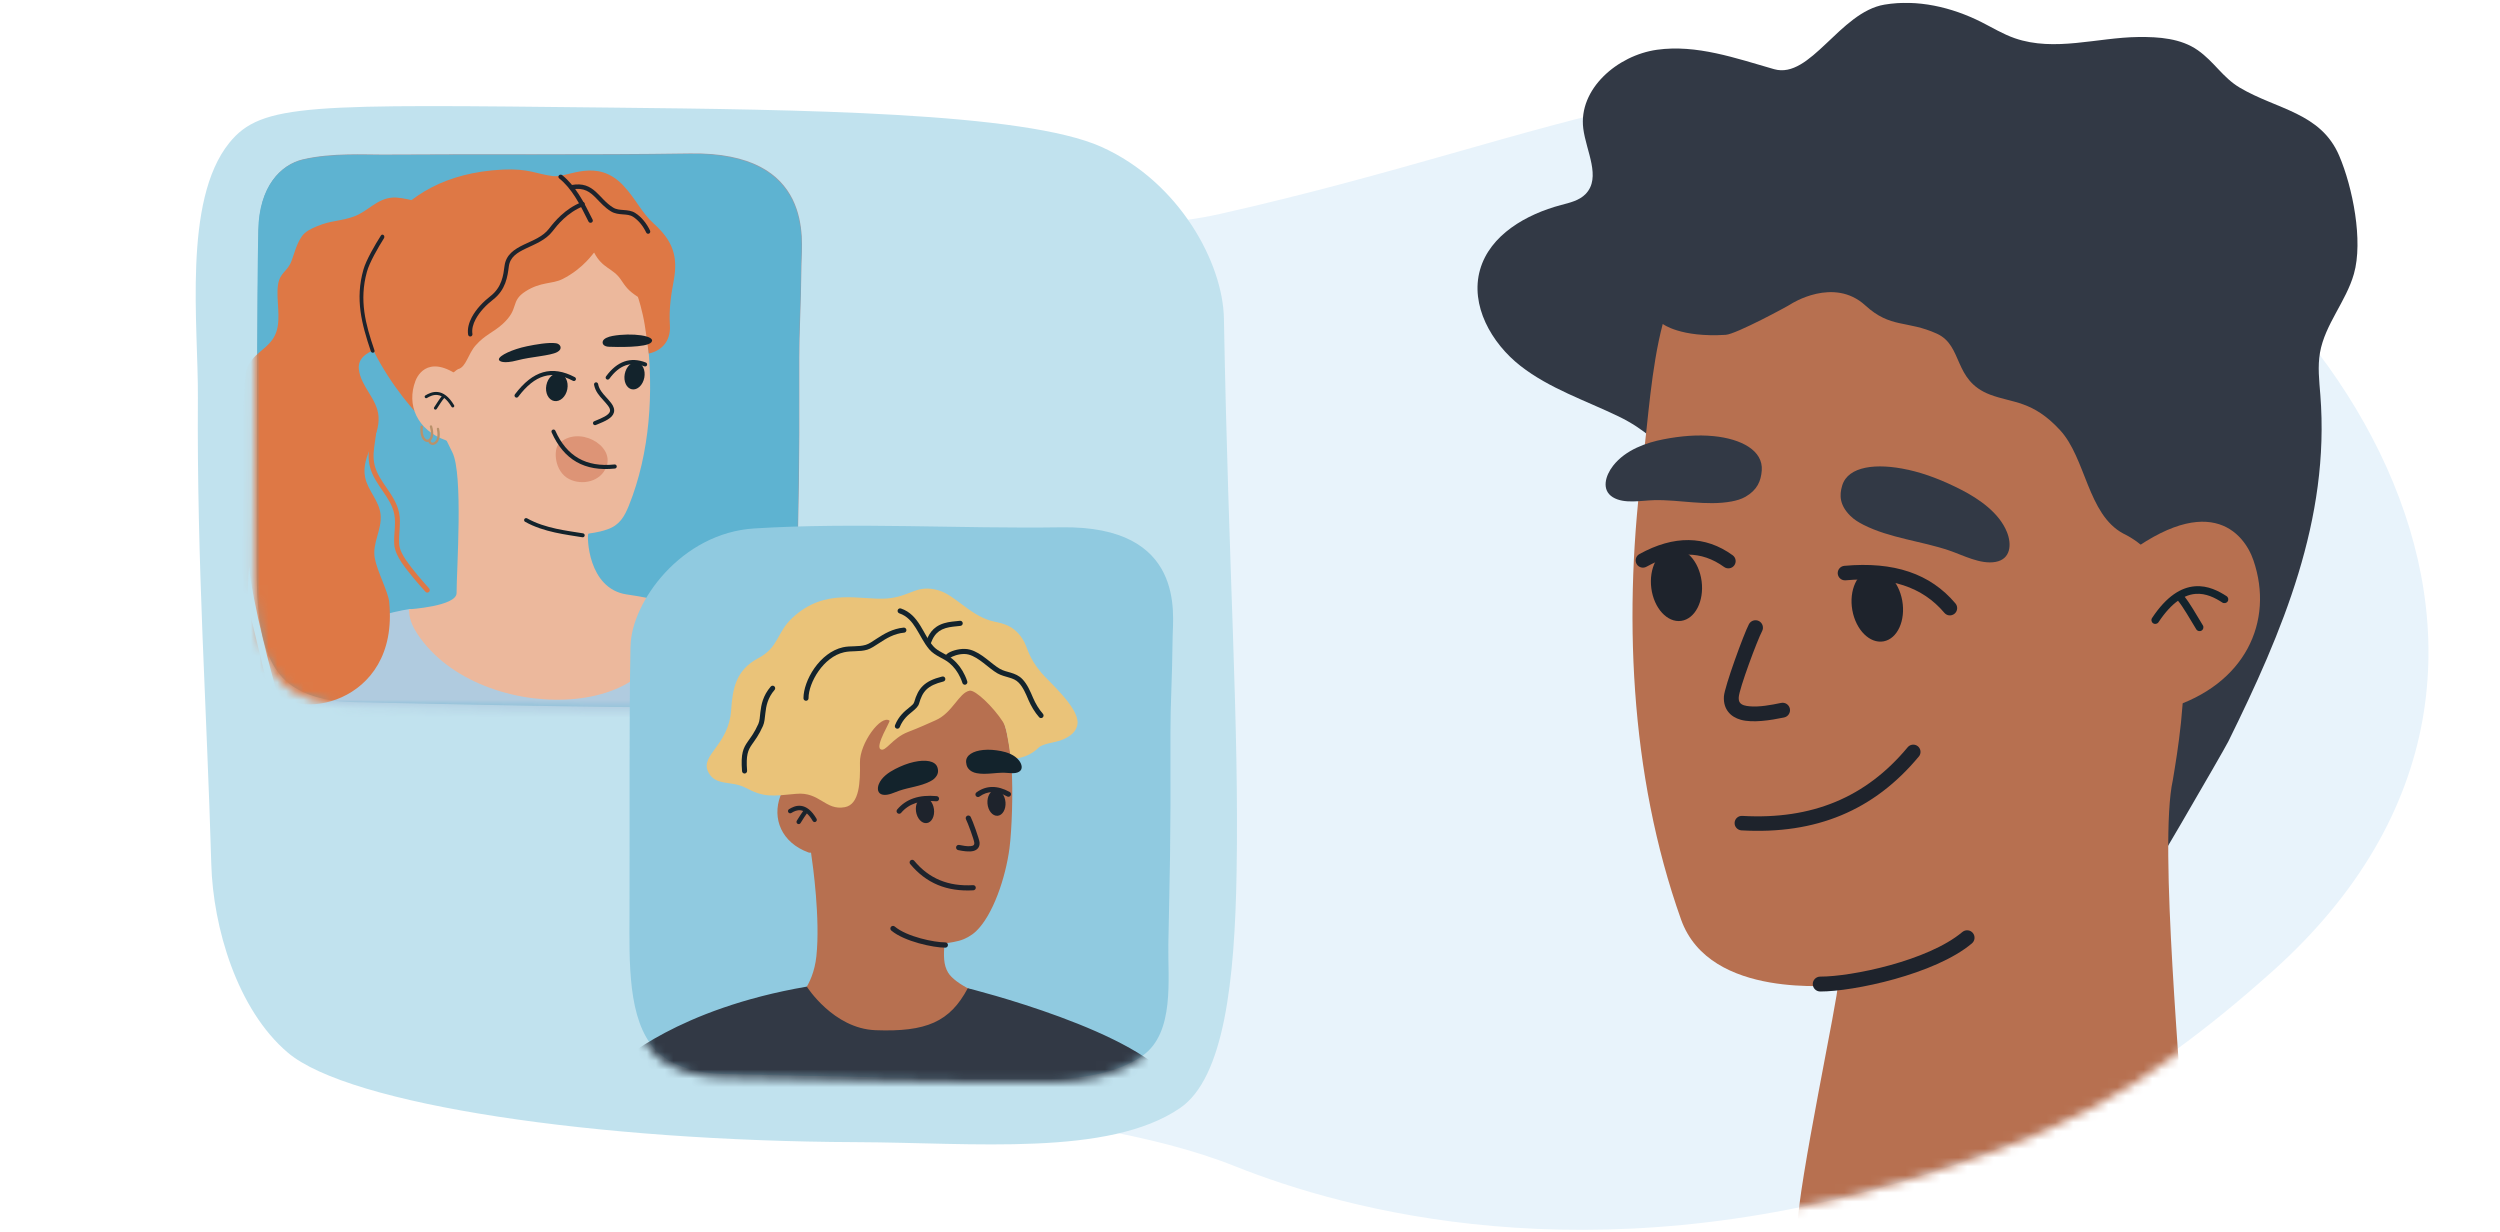 <svg width="284" height="140" viewBox="0 0 284 140" fill="none" xmlns="http://www.w3.org/2000/svg">
<g clip-path="url(#clip0_2187_22768)">
<path d="M29.147 41.244C34.831 -10.316 99.247 33.172 138.636 24.293C178.319 15.347 197.065 3.431 227.255 13.536C263.254 25.584 297.92 74.714 258.197 110.3C242.707 124.178 231.091 129.733 216.288 134.164C180.366 144.917 153.145 137.615 140.253 132.469C103.23 117.686 18.617 136.761 29.151 41.244H29.147Z" fill="#E8F3FB"/>
<mask id="mask0_2187_22768" style="mask-type:luminance" maskUnits="userSpaceOnUse" x="0" y="-18" width="284" height="158">
<path d="M1.173 4.789C6.858 -46.771 92.035 7.374 131.424 -1.504C171.107 -10.451 219.949 -21.243 249.889 -10.423C295.181 5.945 290.184 78.348 258.197 110.305C243.481 125.004 231.091 129.738 216.288 134.169C180.365 144.922 153.144 137.62 140.253 132.473C110.972 120.78 42.55 131.421 20.413 89.144C14.557 77.959 -1.029 24.77 1.173 4.789Z" fill="white"/>
</mask>
<g mask="url(#mask0_2187_22768)">
<path d="M242.749 101.985C242.857 102.081 252.623 85.272 253.14 84.224C259.297 71.74 264.703 59.014 263.59 44.862C263.463 43.261 263.272 41.641 263.551 40.057C264.115 36.849 266.512 34.252 267.403 31.119C268.476 27.359 267.263 21.271 265.733 17.69C263.634 12.77 258.63 12.448 254.428 9.951C252.5 8.803 251.554 7.036 249.682 5.714C247.758 4.356 245.258 4.177 242.9 4.205C238.269 4.257 233.408 5.908 228.892 4.348C227.557 3.887 226.34 3.141 225.08 2.505C221.697 0.806 217.822 -0.099 214.085 0.524C208.993 1.374 205.67 9.037 201.536 7.858C197.179 6.611 192.719 5.023 188.227 5.654C183.74 6.286 179.291 10.11 179.86 14.604C180.186 17.177 181.931 20.168 180.126 22.038C179.411 22.78 178.337 23.026 177.34 23.288C173.365 24.345 169.258 26.692 168.133 30.642C166.985 34.673 169.417 38.977 172.721 41.562C176.024 44.143 180.098 45.485 183.875 47.308C189.694 50.115 191.646 54.765 195.995 58.966C200.033 62.869 204.124 66.717 208.234 70.545C219.618 81.151 231.134 91.622 242.745 101.985H242.749Z" fill="#323945"/>
<path d="M246.836 88.604C245.194 95.966 247.917 123.4 248.159 131.544V131.552C248.33 137.23 233.086 143.496 226.698 143.825C220.31 144.155 205.237 145.306 204.211 139.322C204.148 135.185 208.997 112.408 208.751 112.011C208.6 111.765 194.254 113.687 190.966 104.451C185.095 87.953 184.364 69.27 186.661 52.096C187.222 47.887 187.556 41.852 188.887 36.801C188.887 36.801 190.899 38.365 196.05 38.036C197.223 37.96 203.205 34.728 203.472 34.526C203.472 34.526 208.298 31.401 211.899 34.696C214.781 37.333 216.625 36.36 220.028 37.905C223.045 39.275 221.849 43.23 226.07 44.83C228.662 45.811 230.892 45.477 234.016 48.856C236.966 52.045 237.152 58.426 241.187 60.602C250.733 65.209 247.932 82.021 246.84 88.579L246.836 88.604Z" fill="#B77050"/>
<path fill-rule="evenodd" clip-rule="evenodd" d="M246.356 80.452C255.063 77.803 258.364 70.598 255.993 63.66C254.926 60.531 250.76 55.333 240.087 64.171C240.087 64.171 239.51 69.247 241.277 75.264C243.044 81.281 246.356 80.457 246.356 80.457L246.356 80.452Z" fill="#B77050"/>
<path fill-rule="evenodd" clip-rule="evenodd" d="M252.455 68.447C251.646 67.922 250.597 67.366 249.399 67.467C249.02 67.498 248.613 67.597 248.181 67.797C248.485 68.177 248.818 68.688 249.135 69.201C249.336 69.525 249.535 69.859 249.723 70.174L249.754 70.225C249.931 70.522 250.096 70.799 250.244 71.038C250.37 71.243 250.305 71.51 250.099 71.634C249.892 71.759 249.622 71.695 249.496 71.49C249.344 71.245 249.176 70.962 249 70.667L249 70.667L248.968 70.614C248.78 70.298 248.584 69.97 248.387 69.653C248.032 69.078 247.694 68.568 247.42 68.244C246.724 68.74 245.981 69.513 245.207 70.682C245.075 70.882 244.803 70.938 244.6 70.807C244.398 70.675 244.341 70.407 244.474 70.206C246.131 67.702 247.789 66.731 249.324 66.603C250.835 66.476 252.099 67.18 252.935 67.721C253.138 67.853 253.194 68.121 253.062 68.322C252.929 68.522 252.658 68.578 252.455 68.447Z" fill="#13232C"/>
<path fill-rule="evenodd" clip-rule="evenodd" d="M212.535 64.696C210.969 64.993 210.026 67.062 210.424 69.314C210.825 71.565 212.419 73.15 213.986 72.856C215.552 72.558 216.494 70.489 216.096 68.238C215.695 65.986 214.101 64.402 212.539 64.696H212.535Z" fill="#1E232C"/>
<path fill-rule="evenodd" clip-rule="evenodd" d="M189.909 62.317C188.33 62.543 187.293 64.564 187.591 66.832C187.889 69.099 189.408 70.755 190.986 70.532C192.564 70.306 193.601 68.285 193.303 66.018C193.005 63.75 191.487 62.094 189.909 62.317Z" fill="#1E232C"/>
<path fill-rule="evenodd" clip-rule="evenodd" d="M216.721 53.355C218.839 53.824 220.831 54.63 222.815 55.646C224.826 56.679 227.112 58.255 227.99 60.447C228.551 61.845 228.423 63.52 226.694 63.834C224.977 64.144 222.993 63.064 221.419 62.532C218.267 61.463 214.666 61.13 211.688 59.617C211.148 59.343 210.615 59.021 210.186 58.589C208.997 57.397 208.926 56.294 209.275 55.15C209.943 52.946 213.179 52.577 216.717 53.359L216.721 53.355Z" fill="#323945"/>
<path fill-rule="evenodd" clip-rule="evenodd" d="M194.687 49.547C192.818 49.361 190.942 49.527 189.01 49.897C187.046 50.274 184.681 51.084 183.258 52.895C182.352 54.05 181.907 55.67 183.211 56.48C184.502 57.282 186.458 56.853 187.905 56.818C190.807 56.746 193.832 57.505 196.73 56.961C197.254 56.861 197.791 56.714 198.28 56.437C199.628 55.662 200.045 54.642 200.136 53.454C200.311 51.175 197.811 49.861 194.691 49.547H194.687Z" fill="#323945"/>
<path d="M218.061 85.828C218.037 85.868 218.013 85.904 217.981 85.939C212.889 92.07 206.294 94.814 197.827 94.33C197.374 94.302 197.025 93.913 197.052 93.46C197.076 93.004 197.47 92.658 197.923 92.686C205.833 93.138 211.979 90.589 216.713 84.887C217.003 84.538 217.524 84.49 217.874 84.78C218.188 85.042 218.259 85.487 218.061 85.828Z" fill="#1E232C"/>
<path fill-rule="evenodd" clip-rule="evenodd" d="M206.775 112.635C210.528 112.643 219.829 110.689 224.007 107.171C224.365 106.869 224.409 106.337 224.111 105.98C223.809 105.623 223.276 105.579 222.918 105.881C219.007 109.168 210.289 110.955 206.779 110.943C206.31 110.943 205.933 111.321 205.929 111.785C205.929 112.254 206.306 112.631 206.775 112.635Z" fill="#1E232C"/>
<path d="M186.494 64.473C186.256 64.433 186.037 64.287 185.914 64.06C185.695 63.663 185.838 63.159 186.24 62.941C190.163 60.78 193.725 60.824 196.829 63.075C197.199 63.342 197.282 63.858 197.012 64.227C196.746 64.596 196.229 64.676 195.859 64.41C193.283 62.543 190.394 62.535 187.035 64.382C186.864 64.477 186.673 64.505 186.494 64.473Z" fill="#1E232C"/>
<path d="M221.368 69.898C221.185 69.866 221.01 69.771 220.879 69.616C218.398 66.674 214.729 65.466 209.665 65.923C209.212 65.967 208.811 65.629 208.767 65.177C208.727 64.724 209.061 64.323 209.514 64.279C215.155 63.767 219.285 65.165 222.139 68.552C222.433 68.901 222.389 69.421 222.04 69.715C221.845 69.878 221.598 69.938 221.364 69.898H221.368Z" fill="#1E232C"/>
<path fill-rule="evenodd" clip-rule="evenodd" d="M198.678 70.91C198.102 71.994 195.896 78.045 195.836 79.121C195.792 79.888 195.999 80.456 196.341 80.885C196.675 81.305 197.16 81.599 197.752 81.766C199.091 82.143 201.123 81.83 202.673 81.504C203.13 81.409 203.424 80.96 203.329 80.503C203.233 80.047 202.784 79.753 202.327 79.852C201.218 80.086 199.831 80.344 198.734 80.233C198.285 80.19 197.887 80.11 197.664 79.832C197.545 79.685 197.509 79.479 197.521 79.213C197.577 78.224 199.64 72.697 200.173 71.7C200.391 71.287 200.232 70.775 199.823 70.556C199.409 70.338 198.897 70.497 198.678 70.91Z" fill="#1E232C"/>
</g>
<path fill-rule="evenodd" clip-rule="evenodd" d="M26.046 16.232C20.731 22.808 22.54 37.019 22.48 45.147C22.349 64.088 23.502 80.587 24.003 98.181C24.205 105.305 26.916 114.672 32.696 119.58C39.696 125.524 67.792 129.63 97.303 129.749C110.607 129.8 125.939 131.413 134.052 125.877C139.065 122.454 140.269 111.384 140.476 99.162C140.77 81.865 139.566 65.331 139.037 36.173C138.926 29.951 134.052 20.699 125.12 16.685C116.335 12.738 90.597 12.452 69.366 12.222C35.121 11.852 29.719 11.686 26.042 16.236L26.046 16.232Z" fill="#C1E2EE"/>
<path fill-rule="evenodd" clip-rule="evenodd" d="M34.433 18.091C31.905 18.686 29.48 21.137 29.388 26.092C29.225 34.681 29.245 48.543 29.209 61.487C29.194 66.888 28.983 73.519 32.147 76.914C34.039 78.943 37.291 79.63 39.883 79.686C47.348 79.848 71.019 80.412 77.868 80.249C80.957 80.174 84.96 79.503 87.647 77.585C91.32 74.964 90.493 68.865 90.564 64.898C90.716 56.572 90.847 54.467 90.803 40.78C90.795 37.58 90.99 35.185 91.053 29.84C91.081 27.375 92.54 17.209 78.385 17.428C66.806 17.607 54.928 17.471 43.42 17.555C41.576 17.567 37.68 17.328 34.433 18.095V18.091Z" fill="#969CA7"/>
<path fill-rule="evenodd" clip-rule="evenodd" d="M34.381 18.154C31.853 18.75 29.428 21.2 29.337 26.155C29.174 34.744 29.194 48.606 29.158 61.55C29.142 66.951 28.931 73.582 32.095 76.977C33.987 79.006 37.239 79.693 39.831 79.749C47.296 79.911 70.967 80.475 77.816 80.312C80.905 80.237 84.908 79.562 87.595 77.648C91.268 75.031 90.441 68.928 90.513 64.961C90.664 56.635 90.795 54.53 90.751 40.843C90.743 37.642 90.938 35.248 91.002 29.903C91.029 27.438 92.488 17.272 78.333 17.491C66.754 17.669 54.876 17.534 43.369 17.618C41.524 17.63 37.629 17.392 34.381 18.158V18.154Z" fill="#5EB3D1"/>
<mask id="mask1_2187_22768" style="mask-type:luminance" maskUnits="userSpaceOnUse" x="28" y="17" width="63" height="64">
<path d="M34.139 18.538C31.611 19.134 29.186 21.584 29.094 26.539C28.931 35.128 28.951 48.99 28.916 61.935C28.9 67.335 28.689 73.966 31.853 77.361C33.745 79.39 36.997 80.077 39.589 80.133C47.054 80.296 70.725 80.859 77.574 80.697C80.663 80.621 84.666 79.946 87.353 78.032C91.026 75.416 90.199 69.312 90.271 65.346C90.422 57.019 90.553 54.914 90.509 41.227C90.501 38.027 90.696 35.632 90.76 30.288C90.787 27.822 92.246 17.657 78.091 17.875C66.512 18.054 54.634 17.919 43.126 18.002C41.282 18.014 37.386 17.776 34.139 18.542V18.538Z" fill="white"/>
</mask>
<g mask="url(#mask1_2187_22768)">
<path fill-rule="evenodd" clip-rule="evenodd" d="M95.57 130.015C96.142 120.733 92.775 82.204 90.58 77.208C88.878 73.344 80.064 69.556 74.219 68.124C74.219 68.124 59.498 76.38 46.606 69.183C46.606 69.183 41.788 69.758 35.408 73.088C32.547 74.581 30.594 77.39 30.142 80.599C29.316 86.51 28.046 93.587 26.072 130.23L95.57 130.011V130.015Z" fill="#B0CBDF"/>
<path fill-rule="evenodd" clip-rule="evenodd" d="M71.212 67.533C66.74 66.875 66.682 60.873 66.826 60.646C66.884 60.555 67.772 60.576 69.054 60.116C70.403 59.633 70.949 58.652 71.443 57.428C73.847 51.455 74.279 44.494 73.498 38.166C73.305 36.614 72.927 33.107 72.458 31.241C72.376 30.91 72.043 29.231 70.814 28.16C69.543 27.101 68.746 26.369 66.16 25.641C63.665 24.938 60.927 24.677 58.333 24.81C54.354 25.012 50.613 26.232 48.981 30.927C46.432 38.682 47.522 43.663 51.394 51.401C52.636 53.879 51.867 64.749 51.867 67.371C51.867 68.877 46.44 69.216 46.44 69.22C46.514 70.081 46.58 70.891 47.756 72.504C55.377 82.969 78.086 81.662 75.019 68.703C74.945 68.381 75.134 68.108 71.208 67.529L71.212 67.533Z" fill="#ECB89C"/>
<path fill-rule="evenodd" clip-rule="evenodd" d="M28.583 70.456C27.847 67.454 28.316 64.343 28.316 64.343C28.526 68.012 31.21 77.893 31.333 78.195C32.9 82.005 45.429 80.359 44.209 68.363C44.093 67.226 42.836 64.885 42.572 63.388C42.272 61.692 43.391 60.19 43.238 58.49C43.095 56.877 41.783 55.76 41.475 54.205C40.986 51.74 43.193 49.804 43 47.302C42.844 45.271 40.994 43.956 40.764 41.937C40.583 40.32 42.474 39.865 42.478 39.703C42.49 39.257 41.434 36.204 41.516 35.145C41.824 31.175 43.917 27.423 47.012 25.028C47.736 24.466 48.303 24.044 49.392 23.436C48.258 23.15 45.82 22.364 44.628 22.443C42.774 22.563 41.833 24.011 40.192 24.598C38.597 25.169 37.635 25.02 36.04 25.69C35.374 25.967 34.671 26.277 34.264 26.885C33.693 27.733 33.459 28.701 33.122 29.628C32.669 30.877 31.773 30.93 31.576 32.399C31.35 34.078 31.938 36.088 31.391 37.706C30.709 39.724 28.497 40.038 27.979 42.164C27.716 43.244 27.819 45.378 27.56 46.441C27.239 47.765 26.22 48.53 26.125 50.003C26.018 51.641 26.713 53.241 26.413 54.875C25.981 57.233 24.711 59.297 24.452 61.733C24.288 63.309 24.415 64.918 24.477 66.502C24.477 66.581 24.477 66.659 24.485 66.738C25.282 72.404 26.651 78.307 28.781 79.796C30.91 81.285 30.351 77.902 30.351 77.902C30.351 77.902 30.281 77.364 28.583 70.46V70.456Z" fill="#DE7845"/>
<path fill-rule="evenodd" clip-rule="evenodd" d="M37.697 39.972C37.783 41.726 38.544 42.718 38.996 43.153C40.883 44.964 41.721 45.552 42.108 47.297C42.321 48.261 42.178 49.171 42.042 50.073C41.898 51.045 41.762 52.008 42.017 53.014C42.28 54.052 42.889 54.92 43.485 55.793C44.044 56.604 44.595 57.419 44.788 58.407C45.01 59.553 44.702 60.715 44.788 61.865C44.833 62.519 45.174 63.238 45.647 63.941C46.321 64.938 47.707 66.551 48.336 67.23C48.442 67.346 48.619 67.35 48.734 67.242C48.849 67.135 48.853 66.957 48.747 66.841C48.134 66.179 46.769 64.591 46.112 63.619C45.7 63.007 45.388 62.39 45.347 61.82C45.265 60.645 45.569 59.458 45.343 58.291C45.133 57.228 44.554 56.343 43.949 55.466C43.39 54.651 42.811 53.841 42.564 52.869C42.33 51.942 42.465 51.049 42.601 50.151C42.745 49.183 42.889 48.203 42.658 47.165C42.247 45.312 41.388 44.658 39.386 42.731C38.987 42.35 38.334 41.474 38.26 39.935C38.252 39.778 38.12 39.658 37.964 39.666C37.808 39.674 37.688 39.807 37.697 39.964V39.972Z" fill="#DE7845"/>
<path fill-rule="evenodd" clip-rule="evenodd" d="M70.846 21.124C72.314 22.692 72.828 24.106 74.283 25.417C76.429 27.353 77.041 29.128 76.54 31.853C76.269 33.326 75.973 34.989 76.1 36.941C76.227 38.868 75.035 39.882 73.699 40.163C73.679 40.167 73.547 38.815 73.239 36.891C72.992 35.344 72.487 33.744 72.462 33.727C71.315 32.974 71.089 32.581 70.501 31.725C69.629 30.451 68.425 30.505 67.496 28.697C67.463 28.635 66.329 30.488 63.883 31.709C62.711 32.292 61.445 31.986 59.714 33.09C57.905 34.244 59.056 35.042 57.079 36.825C56.023 37.776 55.11 38.025 54.049 39.216C53.145 40.233 52.964 41.706 52.027 41.938C51.957 41.954 48.435 44.208 49.882 48.138C50.824 51.748 41.03 41.015 40.882 34.62C40.776 29.992 44.027 19.908 57.096 19.267C60.088 19.122 60.939 19.776 62.83 20.007C64.54 20.218 67.784 17.84 70.85 21.116L70.846 21.124Z" fill="#DE7845"/>
<path fill-rule="evenodd" clip-rule="evenodd" d="M43.282 26.741C42.596 27.818 41.592 29.549 41.288 30.617C40.329 33.99 41.078 36.778 42.124 39.893C42.173 40.034 42.289 40.1 42.422 40.058C42.55 40.017 42.575 39.901 42.526 39.76C41.511 36.796 40.794 34.107 41.678 30.887C41.964 29.837 42.947 28.128 43.616 27.069C43.686 26.959 43.677 26.795 43.582 26.711C43.487 26.623 43.352 26.635 43.282 26.745L43.282 26.741Z" fill="#1E232C"/>
<path fill-rule="evenodd" clip-rule="evenodd" d="M73.848 26.197C73.475 25.411 72.894 24.659 72.164 24.194C71.753 23.93 71.29 23.891 70.814 23.856C70.42 23.825 70.018 23.804 69.656 23.582C68.812 23.065 68.288 22.323 67.672 21.776C66.998 21.175 66.225 20.774 64.913 21.02C64.782 21.045 64.692 21.178 64.716 21.313C64.741 21.449 64.87 21.543 65.001 21.518C66.355 21.265 67.039 21.817 67.71 22.502C68.207 23.007 68.701 23.583 69.408 24.015C69.836 24.277 70.308 24.321 70.779 24.356C71.173 24.387 71.562 24.404 71.907 24.623C72.562 25.04 73.074 25.712 73.408 26.416C73.467 26.541 73.615 26.594 73.735 26.534C73.855 26.475 73.906 26.322 73.844 26.198L73.848 26.197Z" fill="#1E232C"/>
<path fill-rule="evenodd" clip-rule="evenodd" d="M66.096 22.953C64.148 23.729 62.984 25.18 62.351 26C61.653 26.903 60.515 27.309 59.52 27.786C58.412 28.318 57.481 28.932 57.315 30.203C57.18 31.253 57.03 32.633 55.685 33.665C54.914 34.261 54.083 35.114 53.595 36.04C53.255 36.686 53.077 37.367 53.179 38.018C53.2 38.153 53.327 38.246 53.464 38.225C53.597 38.205 53.689 38.077 53.668 37.938C53.581 37.386 53.743 36.816 54.028 36.274C54.486 35.411 55.263 34.614 55.985 34.06C57.462 32.925 57.654 31.424 57.804 30.263C57.945 29.177 58.784 28.687 59.732 28.234C60.795 27.727 61.994 27.269 62.741 26.306C63.341 25.527 64.437 24.151 66.279 23.415C66.406 23.364 66.467 23.221 66.416 23.092C66.365 22.964 66.223 22.901 66.096 22.953Z" fill="#1E232C"/>
<path fill-rule="evenodd" clip-rule="evenodd" d="M67.328 24.966C66.283 22.852 65.334 21.077 63.863 19.896C63.754 19.809 63.591 19.822 63.497 19.921C63.404 20.024 63.417 20.176 63.521 20.263C64.941 21.405 65.846 23.128 66.855 25.171C66.916 25.291 67.068 25.346 67.196 25.288C67.325 25.229 67.384 25.086 67.323 24.966L67.328 24.966Z" fill="#1E232C"/>
<path fill-rule="evenodd" clip-rule="evenodd" d="M59.654 59.276C61.779 60.472 64.388 60.736 66.158 61.034C66.282 61.055 66.398 60.972 66.419 60.848C66.439 60.724 66.357 60.608 66.233 60.587C64.504 60.298 61.953 60.05 59.877 58.883C59.77 58.822 59.629 58.863 59.567 58.97C59.505 59.078 59.546 59.218 59.654 59.281V59.276Z" fill="#13232C"/>
<path fill-rule="evenodd" clip-rule="evenodd" d="M63.558 42.422C64.215 42.547 64.612 43.349 64.447 44.213C64.281 45.078 63.612 45.677 62.954 45.553C62.297 45.429 61.9 44.627 62.065 43.763C62.23 42.898 62.9 42.298 63.558 42.422Z" fill="#13232C"/>
<path fill-rule="evenodd" clip-rule="evenodd" d="M72.378 41.157C72.99 41.273 73.358 42.055 73.193 42.903C73.031 43.751 72.399 44.342 71.787 44.226C71.175 44.111 70.807 43.329 70.972 42.481C71.138 41.633 71.766 41.042 72.378 41.157Z" fill="#13232C"/>
<path d="M67.627 48.295C67.523 48.308 67.42 48.254 67.379 48.155C67.329 48.035 67.387 47.898 67.507 47.853L67.664 47.787C68.371 47.497 69.173 47.166 69.289 46.74C69.339 46.559 69.264 46.339 69.062 46.079C68.884 45.847 68.698 45.64 68.516 45.442C68.061 44.937 67.631 44.462 67.486 43.709C67.461 43.581 67.544 43.461 67.672 43.436C67.796 43.411 67.92 43.494 67.945 43.622C68.065 44.247 68.433 44.656 68.863 45.128C69.049 45.334 69.243 45.545 69.434 45.793C69.723 46.174 69.827 46.534 69.74 46.86C69.566 47.51 68.727 47.853 67.842 48.217L67.685 48.279C67.685 48.279 67.647 48.291 67.627 48.295Z" fill="#13232C"/>
<path fill-rule="evenodd" clip-rule="evenodd" d="M63.488 50.41C62.843 51.059 62.967 53.582 64.666 54.429C66.142 55.17 68.243 54.723 68.892 53.023C69.843 50.534 65.613 48.275 63.492 50.41H63.488Z" fill="#DD9476"/>
<path d="M69.868 53.226C69.868 53.226 69.864 53.226 69.86 53.226C66.411 53.586 64.058 52.242 62.665 49.119C62.611 49.003 62.665 48.863 62.781 48.813C62.896 48.759 63.037 48.813 63.087 48.929C64.385 51.844 66.585 53.097 69.806 52.763C69.934 52.75 70.05 52.841 70.062 52.969C70.075 53.093 69.988 53.205 69.864 53.226H69.868Z" fill="#13232C"/>
<path d="M58.711 45.169C58.653 45.178 58.591 45.161 58.542 45.124C58.438 45.045 58.418 44.901 58.496 44.797C60.539 42.092 62.702 41.472 65.307 42.849C65.418 42.911 65.464 43.052 65.402 43.163C65.34 43.275 65.199 43.321 65.088 43.259C62.689 41.993 60.77 42.551 58.868 45.078C58.831 45.128 58.773 45.161 58.715 45.169H58.711Z" fill="#13232C"/>
<path d="M69.066 43.122C69.008 43.131 68.947 43.118 68.897 43.081C68.793 43.007 68.769 42.858 68.847 42.754C70.108 41.03 71.63 40.505 73.367 41.183C73.487 41.228 73.545 41.365 73.499 41.485C73.454 41.605 73.317 41.663 73.197 41.617C71.659 41.013 70.356 41.476 69.224 43.027C69.186 43.081 69.128 43.114 69.066 43.122Z" fill="#13232C"/>
<path fill-rule="evenodd" clip-rule="evenodd" d="M59.849 39.338C58.232 39.673 56.698 40.384 56.673 40.818C56.657 41.062 57.211 41.348 58.757 40.938C60.386 40.508 62.483 40.425 63.293 39.999C63.967 39.648 63.682 39.073 63.173 38.994C62.326 38.866 60.8 39.139 59.845 39.338H59.849Z" fill="#13232C"/>
<path fill-rule="evenodd" clip-rule="evenodd" d="M73.99 38.887C74.623 38.13 71.733 37.77 69.583 38.163C69.086 38.254 68.574 38.457 68.478 38.767C68.379 39.09 68.627 39.371 69.169 39.392C69.938 39.425 73.461 39.52 73.995 38.883L73.99 38.887Z" fill="#13232C"/>
<path fill-rule="evenodd" clip-rule="evenodd" d="M50.694 50.038C47.341 48.858 46.166 45.968 47.196 43.271C47.66 42.055 49.364 40.071 53.387 43.719C53.387 43.719 53.788 45.065 53.007 47.408C52.226 49.752 51.964 50.439 50.694 50.039C49.424 49.64 50.694 50.038 50.694 50.038Z" fill="#ECB89C"/>
<path fill-rule="evenodd" clip-rule="evenodd" d="M48.5 45.213C48.824 45.019 49.241 44.816 49.706 44.874C49.853 44.892 50.011 44.938 50.176 45.023C50.051 45.168 49.914 45.365 49.782 45.562C49.699 45.686 49.617 45.815 49.538 45.936L49.526 45.956L49.526 45.956C49.452 46.07 49.383 46.176 49.322 46.269C49.27 46.347 49.291 46.453 49.37 46.505C49.448 46.558 49.554 46.537 49.607 46.458C49.669 46.364 49.74 46.255 49.813 46.142L49.813 46.142L49.826 46.121C49.904 46 49.986 45.873 50.067 45.751C50.214 45.53 50.354 45.335 50.466 45.211C50.729 45.417 51.007 45.734 51.29 46.206C51.339 46.287 51.444 46.313 51.525 46.265C51.606 46.216 51.632 46.111 51.583 46.03C50.976 45.017 50.345 44.609 49.748 44.535C49.162 44.461 48.658 44.719 48.324 44.919C48.243 44.968 48.217 45.073 48.266 45.154C48.314 45.235 48.419 45.261 48.5 45.213Z" fill="#13232C"/>
<path d="M49.226 50.543C49.148 50.553 49.07 50.547 48.998 50.524C48.843 50.475 48.728 50.356 48.67 50.194C48.65 50.197 48.633 50.201 48.613 50.205C48.455 50.227 48.281 50.164 48.141 50.029C47.961 49.86 47.676 49.43 47.769 48.465C47.777 48.391 47.842 48.336 47.916 48.344C47.99 48.352 48.045 48.416 48.037 48.491C47.951 49.373 48.211 49.723 48.326 49.834C48.406 49.91 48.496 49.95 48.572 49.94C48.572 49.94 48.572 49.94 48.574 49.94C48.672 49.926 48.758 49.864 48.822 49.764C48.92 49.614 49.048 49.248 48.832 48.487C48.812 48.414 48.853 48.34 48.923 48.321C48.994 48.301 49.07 48.342 49.09 48.413C49.324 49.233 49.195 49.68 49.047 49.91C49.008 49.971 48.961 50.024 48.91 50.069C48.937 50.174 48.996 50.244 49.078 50.27C49.179 50.303 49.306 50.262 49.414 50.164C49.517 50.071 49.836 49.69 49.623 48.754C49.607 48.682 49.652 48.61 49.724 48.594C49.797 48.579 49.869 48.623 49.884 48.696C50.121 49.742 49.761 50.211 49.593 50.364C49.482 50.467 49.353 50.529 49.224 50.545L49.226 50.543Z" fill="#B9916B"/>
</g>
<path fill-rule="evenodd" clip-rule="evenodd" d="M71.624 73.376C71.461 81.941 71.548 90.942 71.512 103.855C71.496 109.244 71.286 115.855 74.442 119.242C76.33 121.267 79.57 121.95 82.161 122.006C89.607 122.169 113.223 122.732 120.056 122.57C123.136 122.494 127.131 121.823 129.81 119.913C133.475 117.3 132.653 111.213 132.724 107.258C132.875 98.956 133.006 96.855 132.963 83.199C132.955 80.007 133.15 77.621 133.213 72.284C133.241 69.826 134.696 59.684 120.576 59.903C109.025 60.078 97.155 59.323 85.699 60.03C77.352 60.542 71.723 68.436 71.632 73.38L71.624 73.376Z" fill="#90CAE0"/>
<mask id="mask2_2187_22768" style="mask-type:luminance" maskUnits="userSpaceOnUse" x="71" y="60" width="63" height="63">
<path d="M71.381 73.76C71.218 82.325 71.306 91.327 71.27 104.24C71.254 109.628 71.043 116.239 74.2 119.626C76.088 121.652 79.328 122.334 81.919 122.39C89.365 122.553 112.98 123.117 119.813 122.954C122.894 122.878 126.889 122.207 129.568 120.297C133.233 117.685 132.41 111.598 132.482 107.643C132.633 99.34 132.764 97.239 132.72 83.584C132.713 80.391 132.907 78.005 132.971 72.668C132.999 70.21 134.454 60.069 120.334 60.287C108.783 60.462 96.913 59.707 85.457 60.414C77.109 60.926 71.481 68.82 71.389 73.764L71.381 73.76Z" fill="white"/>
</mask>
<g mask="url(#mask2_2187_22768)">
<path fill-rule="evenodd" clip-rule="evenodd" d="M99.102 119.527C95.688 119.166 90.685 113.938 90.371 113.714C90.326 113.683 92.365 112.198 92.743 108.611C93.189 104.375 92.343 98.265 92.142 96.927C91.799 94.655 89.986 91.965 89.129 89.864C87.928 86.916 87.528 84.469 87.441 82.96C87.317 80.738 87.49 77.706 90.473 74.932C92.142 73.382 95.93 71.961 100.19 72.162C104.381 72.364 108.648 73.762 111.401 77.048C112.326 78.15 114.509 80.749 114.913 87.109C115.102 90.088 114.939 94.317 114.679 96.346C114.241 99.701 112.791 103.995 110.861 105.807C110.348 106.29 109.638 106.685 108.95 106.871C108.12 107.095 107.285 107.16 107.285 107.167C107.202 108.558 107.16 109.588 107.708 110.492C108.512 111.825 111.696 113.262 113.44 113.543C115.185 113.824 100.526 119.683 99.109 119.531L99.102 119.527Z" fill="#B77050"/>
<path fill-rule="evenodd" clip-rule="evenodd" d="M91.857 96.844C88.778 95.728 87.698 92.993 88.644 90.441C89.071 89.29 90.635 87.413 94.331 90.865C94.331 90.865 94.466 92.767 93.748 94.984C93.031 97.202 91.857 96.846 91.857 96.846V96.844Z" fill="#B77050"/>
<path fill-rule="evenodd" clip-rule="evenodd" d="M89.843 92.278C90.14 92.094 90.523 91.903 90.951 91.958C91.086 91.975 91.231 92.018 91.382 92.099C91.268 92.236 91.142 92.421 91.022 92.608C90.945 92.725 90.869 92.847 90.797 92.962L90.786 92.98L90.786 92.98C90.718 93.088 90.655 93.189 90.599 93.276C90.551 93.351 90.57 93.451 90.642 93.501C90.715 93.55 90.812 93.53 90.86 93.456C90.918 93.367 90.982 93.264 91.049 93.156L91.049 93.156L91.061 93.137C91.133 93.022 91.208 92.903 91.283 92.787C91.418 92.578 91.546 92.394 91.649 92.277C91.891 92.472 92.146 92.771 92.406 93.218C92.451 93.295 92.547 93.32 92.622 93.274C92.696 93.228 92.72 93.128 92.675 93.052C92.117 92.093 91.538 91.707 90.99 91.637C90.451 91.567 89.989 91.811 89.682 92.001C89.607 92.047 89.583 92.146 89.628 92.223C89.672 92.299 89.769 92.324 89.843 92.278Z" fill="#13232C"/>
<path fill-rule="evenodd" clip-rule="evenodd" d="M90.979 91.728C90.473 91.663 90.035 91.891 89.731 92.079C89.7 92.099 89.688 92.142 89.708 92.177C89.727 92.21 89.766 92.218 89.795 92.2C90.095 92.015 90.502 91.807 90.963 91.867C91.109 91.885 91.265 91.932 91.426 92.018L91.526 92.071L91.454 92.158C91.343 92.291 91.22 92.472 91.099 92.658C91.023 92.775 90.948 92.896 90.876 93.011M90.876 93.011L90.865 93.029L90.864 93.03C90.797 93.138 90.733 93.239 90.677 93.327C90.655 93.36 90.665 93.404 90.695 93.425C90.723 93.445 90.763 93.438 90.783 93.406C90.84 93.318 90.904 93.215 90.971 93.108C90.971 93.108 90.971 93.108 90.971 93.108L90.984 93.088C91.055 92.974 91.131 92.853 91.206 92.737C91.341 92.529 91.472 92.339 91.58 92.216L91.638 92.15L91.707 92.205C91.96 92.409 92.222 92.718 92.486 93.172C92.505 93.205 92.544 93.214 92.574 93.196C92.605 93.177 92.616 93.133 92.596 93.099C92.046 92.154 91.487 91.794 90.979 91.728M89.634 91.923C89.943 91.731 90.43 91.472 91.002 91.546C91.589 91.621 92.19 92.034 92.756 93.006C92.825 93.124 92.788 93.28 92.671 93.353C92.551 93.426 92.397 93.385 92.327 93.265C92.096 92.868 91.872 92.594 91.661 92.407C91.573 92.518 91.47 92.668 91.361 92.838C91.286 92.952 91.212 93.071 91.14 93.186M91.14 93.186L91.128 93.206C91.061 93.313 90.996 93.417 90.938 93.506C90.862 93.624 90.706 93.657 90.591 93.577C90.476 93.499 90.447 93.342 90.522 93.227C90.578 93.141 90.64 93.04 90.708 92.932C90.708 92.932 90.708 92.932 90.708 92.932L90.72 92.913C90.791 92.799 90.868 92.676 90.945 92.558C91.041 92.409 91.142 92.259 91.239 92.132C91.134 92.087 91.034 92.062 90.94 92.049C90.546 91.999 90.186 92.175 89.892 92.357C89.773 92.431 89.619 92.39 89.549 92.269C89.479 92.151 89.516 91.996 89.634 91.923" fill="#1E232C"/>
<path fill-rule="evenodd" clip-rule="evenodd" d="M116.14 72.557C116.809 73.576 116.669 74.484 118.312 76.448C119.101 77.39 122.556 80.365 122.409 82.17C122.33 83.15 121.487 83.716 120.638 84.051C119.818 84.374 118.482 84.454 118.002 84.921C116.59 86.3 114.849 86.239 114.834 86.129C114.475 83.656 114.298 82.569 113.92 81.984C112.859 80.335 110.793 78.332 110.144 78.462C108.916 78.705 108.222 80.977 106.273 81.828C105.408 82.204 104.513 82.633 103.173 83.143C101.323 83.849 100.582 85.521 100.008 85.096C99.446 84.674 101.164 81.957 101.051 81.87C100.099 81.136 97.644 84.427 97.69 86.638C97.731 88.846 97.641 91.372 95.987 91.692C93.748 92.121 93.132 89.921 90.447 90.179C87.668 90.445 86.811 90.609 84.669 89.477C83.106 88.652 81.267 89.344 80.451 87.687C79.504 85.764 82.789 84.681 83.057 80.677C83.223 78.18 83.616 76.102 86.146 74.765C88.468 73.537 88.227 71.881 89.964 70.236C93.74 66.656 97.781 68.233 100.794 67.986C103.505 67.762 104.109 66.337 106.628 67.067C108.463 67.599 110.117 69.81 112.553 70.517C113.535 70.802 114.981 70.79 116.144 72.561L116.14 72.557Z" fill="#EAC379"/>
<path fill-rule="evenodd" clip-rule="evenodd" d="M109.328 77.577C109.264 77.368 109.177 77.163 109.086 76.965C108.788 76.323 108.391 75.78 107.851 75.324C107.515 75.039 107.119 74.849 106.737 74.64C106.307 74.404 105.891 74.15 105.563 73.766C104.959 73.059 104.551 72.166 104.052 71.368C103.596 70.635 103.059 69.978 102.161 69.674C102.01 69.621 101.93 69.457 101.979 69.305C102.028 69.153 102.195 69.074 102.346 69.123C103.384 69.476 104.015 70.217 104.543 71.061C105.027 71.836 105.416 72.706 106.001 73.39C106.28 73.72 106.643 73.929 107.013 74.131C107.428 74.359 107.855 74.572 108.225 74.883C108.829 75.392 109.275 76.004 109.611 76.722C109.717 76.946 109.811 77.174 109.883 77.41C109.928 77.562 109.845 77.725 109.69 77.775C109.536 77.82 109.377 77.737 109.328 77.581V77.577Z" fill="#13232C"/>
<path fill-rule="evenodd" clip-rule="evenodd" d="M107.172 77.42C106.273 77.641 105.677 77.918 105.254 78.321C104.838 78.72 104.604 79.24 104.408 79.92C104.313 80.251 104.026 80.521 103.645 80.832C103.188 81.204 102.588 81.672 102.21 82.603C102.15 82.751 101.98 82.823 101.832 82.762C101.685 82.701 101.613 82.531 101.674 82.382C102.097 81.334 102.765 80.798 103.282 80.38C103.551 80.16 103.785 79.996 103.853 79.761C104.079 78.963 104.37 78.366 104.853 77.899C105.333 77.439 106.009 77.105 107.032 76.854C107.187 76.816 107.342 76.911 107.383 77.067C107.421 77.223 107.327 77.382 107.172 77.42Z" fill="#13232C"/>
<path fill-rule="evenodd" clip-rule="evenodd" d="M102.712 71.87C101.567 71.976 100.676 72.531 99.94 73.014C99.4 73.367 98.932 73.682 98.516 73.808C97.651 74.066 96.757 73.903 95.888 74.097C94.71 74.359 93.705 75.221 92.992 76.232C92.278 77.25 91.847 78.42 91.851 79.317C91.851 79.477 91.723 79.61 91.564 79.61C91.406 79.61 91.273 79.48 91.273 79.321C91.273 78.329 91.727 77.026 92.52 75.897C93.316 74.769 94.445 73.823 95.763 73.53C96.621 73.34 97.5 73.508 98.354 73.253C98.724 73.143 99.139 72.85 99.623 72.531C100.427 72.007 101.409 71.414 102.655 71.296C102.814 71.281 102.953 71.399 102.968 71.558C102.983 71.718 102.866 71.859 102.708 71.874L102.712 71.87Z" fill="#13232C"/>
<path fill-rule="evenodd" clip-rule="evenodd" d="M87.993 78.37C87.2 79.29 87.037 80.213 86.95 80.984C86.886 81.566 86.848 82.075 86.675 82.462C86.203 83.522 85.768 84.07 85.432 84.556C84.972 85.221 84.73 85.757 84.87 87.558C84.881 87.717 84.764 87.858 84.605 87.873C84.447 87.884 84.307 87.766 84.296 87.607C84.133 85.574 84.439 84.978 84.96 84.225C85.281 83.766 85.697 83.245 86.15 82.231C86.301 81.889 86.32 81.436 86.376 80.924C86.475 80.053 86.667 79.028 87.555 77.994C87.66 77.873 87.841 77.857 87.962 77.964C88.083 78.07 88.094 78.252 87.993 78.374V78.37Z" fill="#13232C"/>
<path fill-rule="evenodd" clip-rule="evenodd" d="M107.934 74.745C107.934 74.745 108.085 74.639 108.202 74.585C108.648 74.38 109.411 74.19 110.045 74.361C110.642 74.525 111.197 74.908 111.718 75.311C112.281 75.748 112.813 76.208 113.311 76.493C113.746 76.74 114.21 76.842 114.66 76.979C115.041 77.093 115.415 77.23 115.728 77.557C116.246 78.096 116.536 78.829 116.827 79.506C117.122 80.194 117.548 80.915 118.047 81.478C118.153 81.599 118.338 81.607 118.455 81.501C118.572 81.394 118.583 81.208 118.477 81.09C118.017 80.573 117.628 79.909 117.356 79.274C117.039 78.533 116.71 77.739 116.144 77.15C115.751 76.744 115.298 76.561 114.822 76.417C114.414 76.295 113.991 76.208 113.595 75.984C113.111 75.71 112.609 75.266 112.065 74.848C111.484 74.395 110.861 73.981 110.192 73.799C109.426 73.59 108.497 73.807 107.961 74.053C107.67 74.186 107.485 74.35 107.428 74.456C107.353 74.597 107.409 74.775 107.549 74.851C107.685 74.924 107.851 74.878 107.93 74.745H107.934Z" fill="#13232C"/>
<path fill-rule="evenodd" clip-rule="evenodd" d="M109.113 71.099C108.539 71.171 107.972 71.186 107.413 71.357C106.266 71.707 105.96 72.523 105.722 73.12C105.661 73.268 105.491 73.34 105.344 73.28C105.197 73.219 105.125 73.048 105.186 72.9C105.473 72.181 105.861 71.22 107.247 70.799C107.84 70.616 108.437 70.593 109.045 70.521C109.203 70.502 109.347 70.616 109.366 70.776C109.385 70.935 109.271 71.08 109.113 71.099Z" fill="#13232C"/>
<path fill-rule="evenodd" clip-rule="evenodd" d="M64.292 176.273C64.292 176.273 63.76 125.849 70.402 120.708C70.402 120.708 76.95 114.595 91.655 112.08C91.655 112.08 94.672 116.852 99.46 117.03C105.23 117.247 107.911 116.084 109.939 112.262C109.939 112.262 129.987 117.224 133.54 123.433C138.601 134.535 140.519 176.269 140.519 176.269H64.292V176.273Z" fill="#323945"/>
<path fill-rule="evenodd" clip-rule="evenodd" d="M104.882 90.58C105.446 90.511 105.989 91.11 106.098 91.917C106.206 92.724 105.837 93.434 105.274 93.504C104.711 93.573 104.167 92.973 104.058 92.167C103.95 91.36 104.319 90.65 104.881 90.58L104.882 90.58Z" fill="#1E232C"/>
<path fill-rule="evenodd" clip-rule="evenodd" d="M113.087 89.734C113.654 89.697 114.163 90.325 114.225 91.137C114.288 91.949 113.88 92.637 113.314 92.675C112.747 92.712 112.238 92.083 112.176 91.272C112.114 90.46 112.521 89.772 113.087 89.734Z" fill="#1E232C"/>
<path fill-rule="evenodd" clip-rule="evenodd" d="M103.847 86.552C103.092 86.718 102.383 87.005 101.677 87.367C100.961 87.735 100.147 88.296 99.835 89.076C99.635 89.574 99.68 90.171 100.296 90.282C100.907 90.392 101.613 90.008 102.174 89.819C103.296 89.438 104.578 89.32 105.638 88.781C105.831 88.683 106.02 88.569 106.173 88.415C106.596 87.991 106.622 87.598 106.497 87.191C106.259 86.406 105.107 86.275 103.848 86.553L103.847 86.552Z" fill="#13232C"/>
<path d="M103.37 98.113C103.378 98.127 103.387 98.139 103.398 98.152C105.211 100.335 107.559 101.312 110.573 101.139C110.734 101.129 110.859 100.991 110.849 100.83C110.841 100.667 110.7 100.544 110.539 100.554C107.723 100.715 105.535 99.808 103.85 97.778C103.746 97.653 103.561 97.636 103.436 97.739C103.325 97.833 103.299 97.991 103.37 98.113Z" fill="#1E232C"/>
<path fill-rule="evenodd" clip-rule="evenodd" d="M107.387 107.656C106.051 107.659 102.74 106.963 101.252 105.711C101.125 105.604 101.109 105.414 101.216 105.287C101.323 105.16 101.513 105.144 101.64 105.252C103.033 106.422 106.136 107.058 107.386 107.054C107.553 107.054 107.687 107.188 107.688 107.354C107.688 107.52 107.554 107.655 107.387 107.656Z" fill="#1E232C"/>
<path d="M114.608 90.51C114.693 90.496 114.77 90.444 114.814 90.363C114.892 90.222 114.841 90.042 114.698 89.965C113.301 89.196 112.033 89.211 110.928 90.013C110.797 90.107 110.767 90.291 110.863 90.423C110.958 90.554 111.142 90.582 111.273 90.488C112.191 89.823 113.219 89.82 114.415 90.478C114.476 90.512 114.544 90.522 114.608 90.51Z" fill="#1E232C"/>
<path d="M102.192 92.441C102.258 92.429 102.32 92.395 102.367 92.34C103.25 91.293 104.556 90.863 106.359 91.026C106.52 91.041 106.663 90.921 106.679 90.76C106.693 90.599 106.574 90.456 106.412 90.44C104.404 90.258 102.934 90.756 101.918 91.962C101.813 92.086 101.829 92.271 101.953 92.376C102.023 92.434 102.11 92.455 102.194 92.441H102.192Z" fill="#1E232C"/>
<path fill-rule="evenodd" clip-rule="evenodd" d="M110.27 92.801C110.475 93.187 111.261 95.342 111.282 95.725C111.298 95.998 111.224 96.2 111.102 96.352C110.984 96.502 110.811 96.607 110.6 96.666C110.123 96.8 109.4 96.689 108.848 96.573C108.685 96.539 108.581 96.379 108.615 96.217C108.648 96.054 108.808 95.95 108.971 95.985C109.366 96.068 109.86 96.16 110.25 96.121C110.41 96.105 110.552 96.077 110.631 95.978C110.674 95.925 110.686 95.852 110.682 95.757C110.662 95.405 109.928 93.438 109.738 93.083C109.66 92.936 109.717 92.753 109.863 92.675C110.01 92.598 110.192 92.654 110.27 92.801Z" fill="#1E232C"/>
<path fill-rule="evenodd" clip-rule="evenodd" d="M111.691 85.196C112.356 85.129 113.024 85.189 113.712 85.32C114.411 85.455 115.253 85.743 115.759 86.388C116.082 86.799 116.24 87.376 115.776 87.664C115.316 87.95 114.62 87.797 114.105 87.784C113.072 87.759 111.995 88.029 110.963 87.835C110.776 87.8 110.585 87.748 110.411 87.648C109.932 87.373 109.783 87.01 109.75 86.587C109.688 85.775 110.578 85.308 111.689 85.196H111.691Z" fill="#13232C"/>
</g>
</g>
<defs>
<clipPath id="clip0_2187_22768">
<rect width="282.074" height="139.556" fill="white" transform="translate(0.963 0.286)"/>
</clipPath>
</defs>
</svg>
